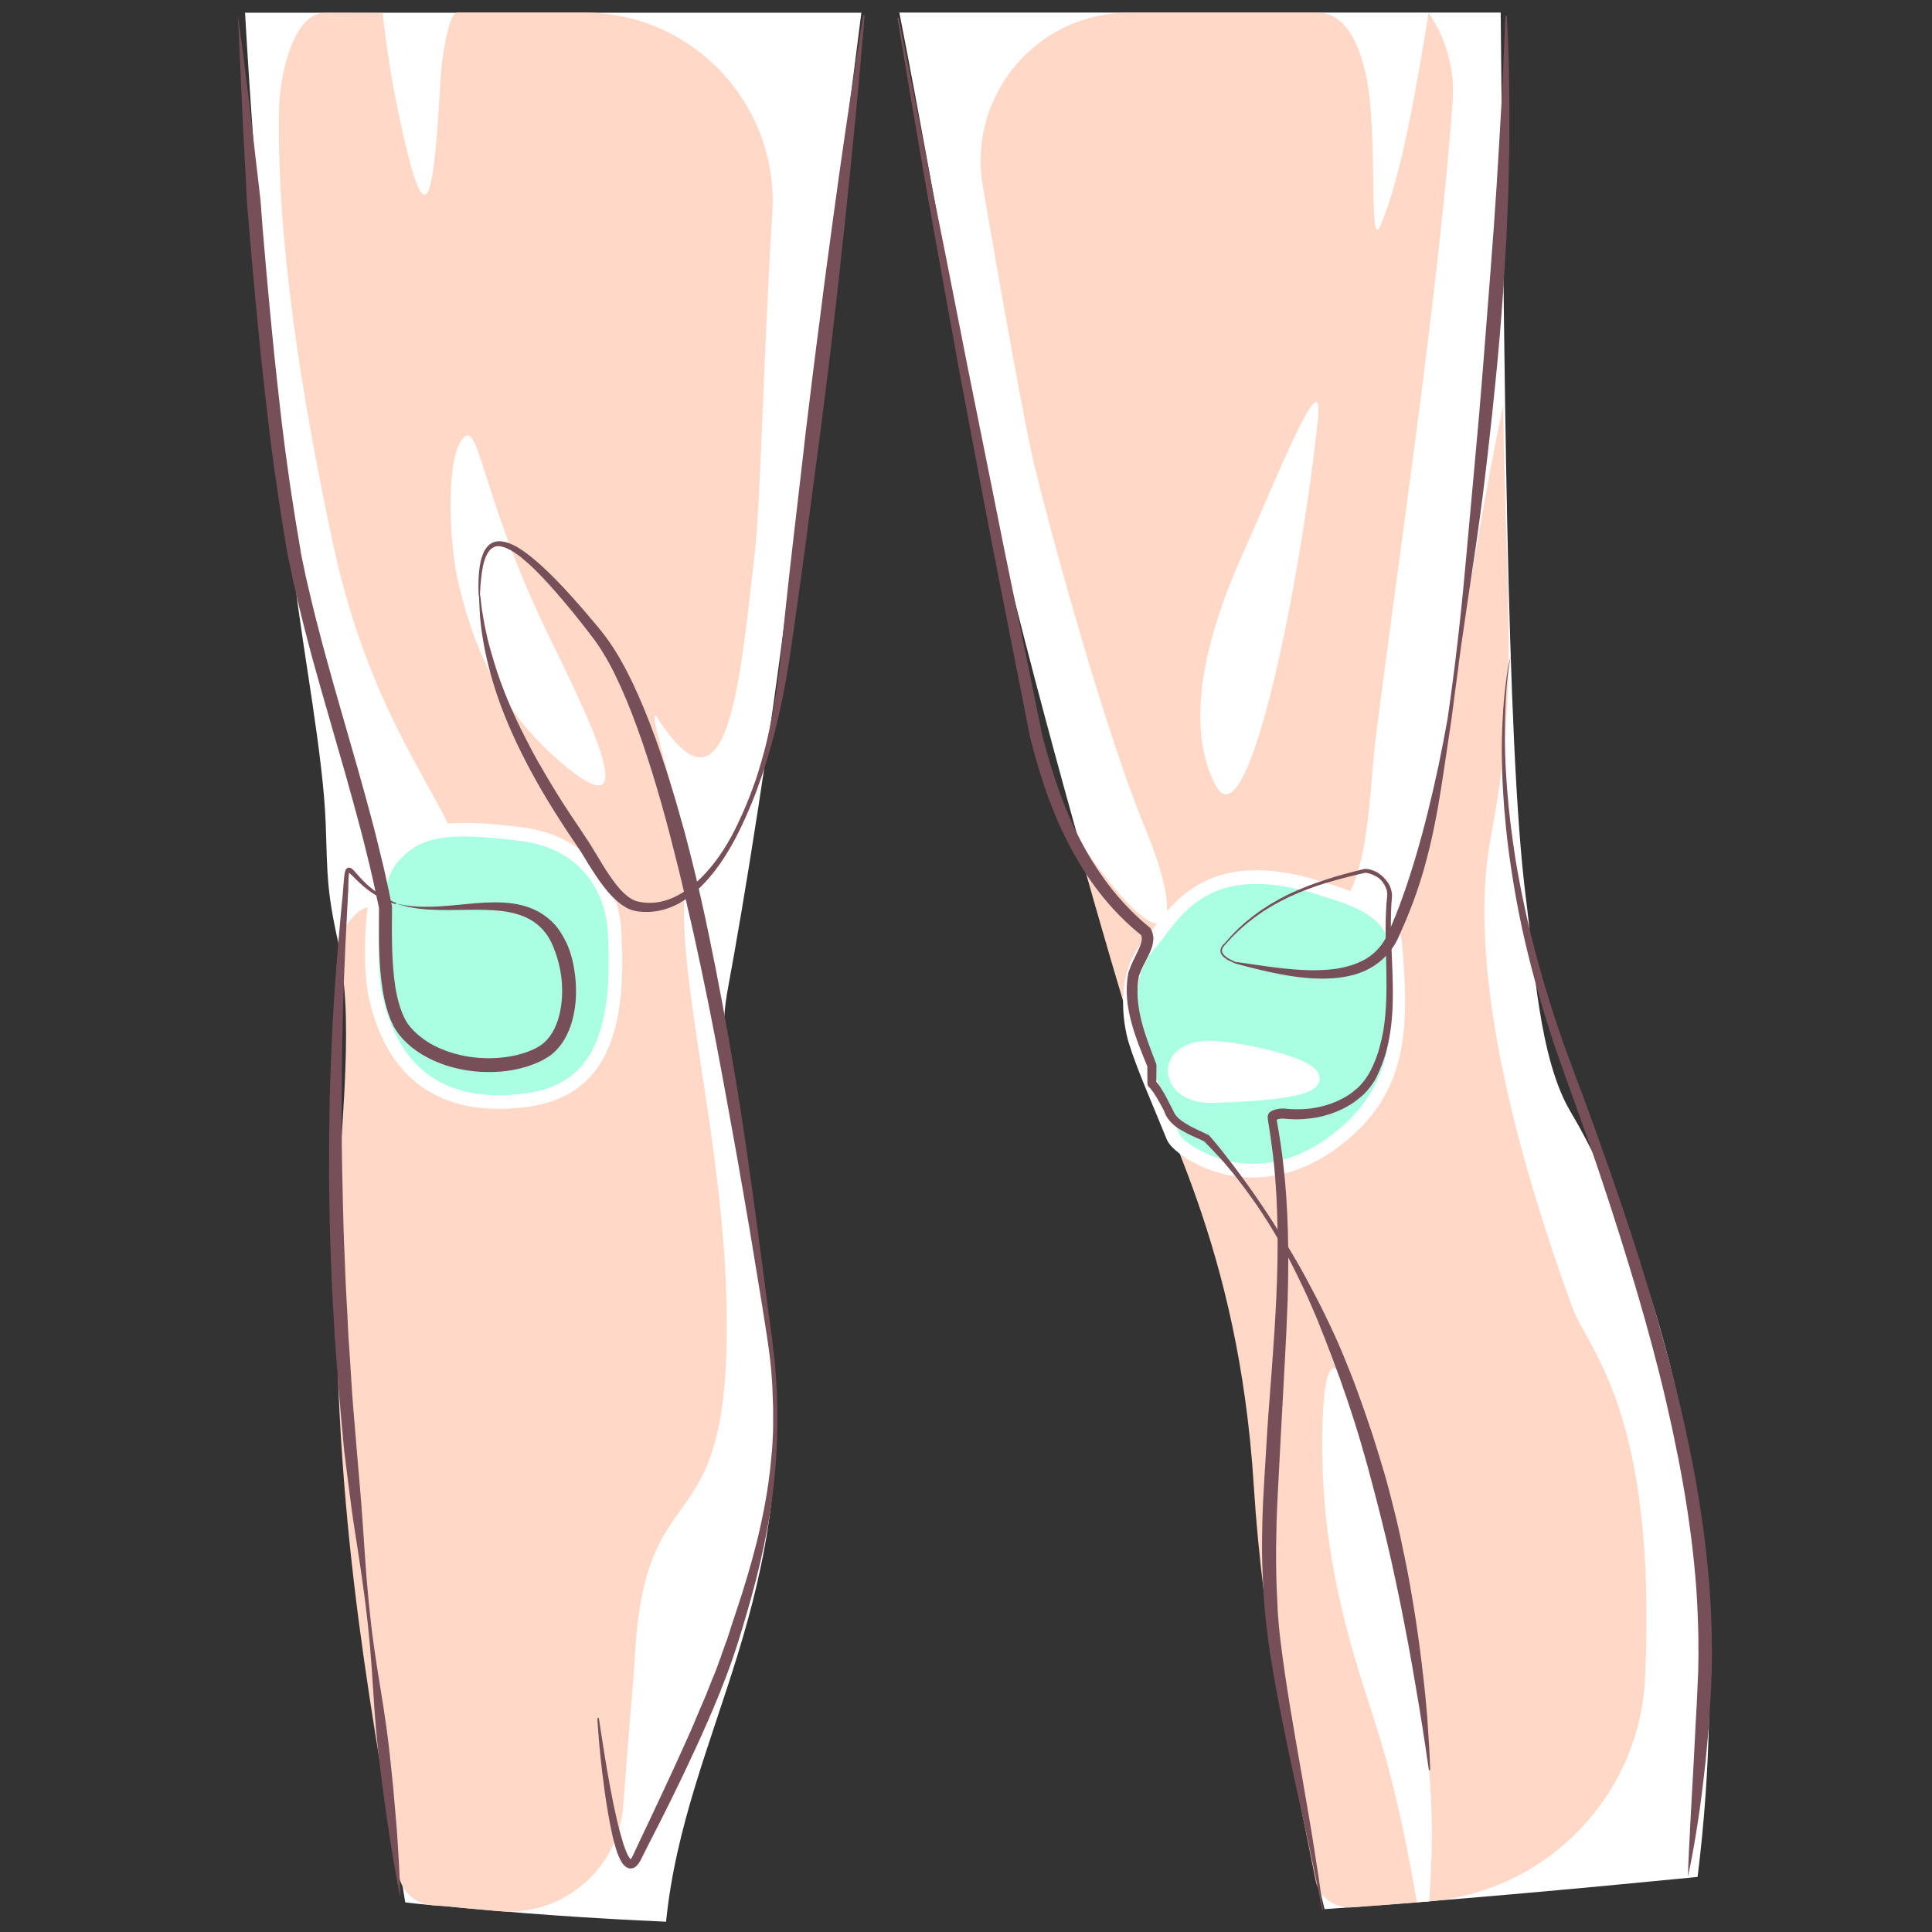 <?xml version="1.0" encoding="utf-8"?>
<!-- Generator: Adobe Illustrator 17.1.0, SVG Export Plug-In . SVG Version: 6.00 Build 0)  -->
<!DOCTYPE svg PUBLIC "-//W3C//DTD SVG 1.1//EN" "http://www.w3.org/Graphics/SVG/1.1/DTD/svg11.dtd">
<svg version="1.1" id="Layer_13" xmlns="http://www.w3.org/2000/svg" xmlns:xlink="http://www.w3.org/1999/xlink" x="0px" y="0px"
	 viewBox="0 0 1200 1200" enable-background="new 0 0 1200 1200" xml:space="preserve">
<rect x="0" y="0" width="1200" height="1200" fill="#333333" stroke="none"/>
<g>
	<path fill="#FFFFFF" d="M975.6,690.7c-19.8-33.2-22.7-92.8-27.9-133.4C935.5,462,934.4,218.9,932.1,7.8H558.6
		c26.2,133.9,46,260,58.9,313.5c32.1,134.2,73.7,275.9,88.8,325c15.1,49.1,64.2,126.6,73.7,275.9c6.5,102.5,23.1,182.4,42.7,263.6
		c77.2-5.4,154.3-12.4,231.7-20C1088.4,891.5,992.8,719.5,975.6,690.7z"/>
	<path fill="#FFFFFF" d="M478.1,827.9c-19.1-148.3-35-165.3-25.9-214.4S479.3,458,495,323.9c3.8-32.7,23.1-182.1,40-316H152.2
		c5.7,99.5,15.5,217.6,31.2,355.1c4.6,40.3,17.4,106.3,18.9,148.7c1.2,32.7,0.2,42.2,9.9,82.8c9.7,40.6-1,126.1-1.8,162.8
		c-3.7,183.5,21.7,302.3,41.3,424.3c7.9,1,15.8,1.7,23.7,2.2c46.3,4.6,92.4,7.8,138.3,9.8C425.7,1074.9,499.1,991.1,478.1,827.9z"/>
	<path fill="#FFD8C7" d="M450.9,798.5c-3.8-100.8-33.5-205.8-24.4-255c3.7-20.1-28.5-113.6-17.8-97c43.5,67.4,50.6-21,59.8-100.3
		c4.3-36.5,5.3-120.2,11.2-213.7C484,65,430.4,7.8,362.8,7.8l-78.7,0c-6,0-9.8,31.6-10.2,37.7c-3.4,55.4-6.3,108.9-20.8,49.3
		c-13-53.4-14.6-83.4-15.6-86.7L201.9,8c-20.1-0.1-28.2,39.6-28.6,59.7c-1.2,63.6,7.6,148.4,33.2,268.6
		c26.5,124.6,80.9,168.1,82.5,210.5c0.3,7.9-4.7,12.4-12.3,15.3c-9.4,3.5-30.3,100.7-41.8,8.2c-2.3-18.9-28.4,5.5-24,24.1
		c9.7,40.6-1,126.1-1.8,162.8c-3.5,174.9,19.3,291,38.5,407.2c1.7,10.4,10.3,18.2,20.8,19c2.3,0.2,4.7,0.4,7,0.5
		c11.6,1.2,23.2,2.2,34.8,3.2c39.4,3.3,74-26.2,76.9-65.6c3.5-46.9,6.7-81.9,7.1-90C400.2,903.4,457.4,970.7,450.9,798.5z"/>
	<path fill="#FFD8C7" d="M976.3,811.3c-60.5-166.8-58-250.6-50.4-290.7c17.6-93.5,9.7-138.6,7.7-268.6
		c-19.8,93.2-35.3,215.1-47,261.4c-14,55.4-15.6,80.1-40.7,85.4c-36.9,7.7-52.3-10.8-28-22.3c33.5-15.8,31.5-77.1,36.5-117.2
		c12.5-101.2,39.4-278.3,47.9-396.6c1.4-19.3-3.9-38.5-14.8-54.5l-0.2-0.2c-7.6,47.8-17.5,104-30,132.3c-7.3,16.5-1.4-54.7-8.3-90.8
		c-3.5-18.3-11.7-41.6-30.4-41.6l-117.5,0c-57,0-100.3,51.4-90.7,107.6c13,75.8,26.5,150.3,32,173.4c8.5,35.3,42.6,162.1,69,225.8
		c24.9,60.1,18.1,93.4-43.3,4.9c15.8,56.6,29.5,102.7,36.9,126.7c15.1,49.1,64.2,126.6,73.7,275.9c6,95,23.2,168.5,38.5,245.9
		c2.1,10.4,12,17.4,22.6,16.6c15.7-1.1,31.3-2.3,47-3.6c73.6-5.9,131.7-65.4,135-139.2C1029.3,875.7,986.1,838.5,976.3,811.3z
		 M780.9,682.9c-13.3,1.1-46.8,8.6-53.3-16.6c-3.4-13.2,8.7-17.8,25.2-17.8c16.8,0,59,10.5,65.2,19.9
		C822.8,675.7,796.1,681.7,780.9,682.9z"/>
	<path fill="#AAFFE2" stroke="#FFFFFF" stroke-width="8.477" stroke-miterlimit="10" d="M830.1,708c39.6-30.4,41.3-67.5,36.5-121.8
		c-2-22.7-33.7-30.2-43.6-33.5c-77.2-25.8-94.8,18.2-109.3,34.1c-16.4,17.9-12.2,47.8-8.6,59.5c5,16.3,13.8,35.8,23.6,60
		C731.9,714.1,778,748,830.1,708z M750.7,650.7c29.8,0,127.9,26.4,2.7,30.1C723.6,681.8,720.9,650.7,750.7,650.7z"/>
	<path fill="#AAFFE2" stroke="#FFFFFF" stroke-width="8.477" stroke-miterlimit="10" d="M326.4,683.4c46.5-6,59.1-43.2,55.2-106.1
		c-1.4-22.8-15.9-53.9-57.7-59.2c-49.6-6.3-65-1.9-79.6,13.9c-16.4,17.9-14,70.8-11.8,82.9C246.5,688.3,301.8,686.5,326.4,683.4z"/>
	<path fill="#FFFFFF" d="M284.9,363c11.5,47.5,30.3,83.5,66.8,113.3c54.8,44.9,2.3-53.1-14.6-89.2c-39.8-84.5-39.6-129.3-50.5-113.6
		C276.7,287.8,279.1,339.2,284.9,363z"/>
	<path fill="#FFFFFF" d="M838.9,865.8c-16.1-41.1-18.2,6.5-17.5,42c1.4,69,20.8,125.1,32.1,160.1c14.6,45.4,22.2,88.9,26.6,113.6
		c2.5-0.2,5.1-0.4,7.6-0.6c0.4-5.9,0.8-13.1,1.2-21.8C894.2,1059.5,854.9,906.9,838.9,865.8z"/>
	<g>
		<g>
			<path fill="#764F58" d="M245.9,561.1c7.2,1.9,14.6,2.3,22,2.1c7.4-0.2,14.7-1,22.1-1.7c7.4-0.7,14.9-1.3,22.6-0.9
				c3.8,0.2,7.7,0.7,11.6,1.7c3.8,1,7.6,2.4,11.2,4.5c3.5,2.1,6.7,4.7,9.5,7.8c2.7,3.2,4.8,6.7,6.6,10.3c3.5,7.2,5.1,15,5.9,22.8
				c0.7,7.8,0.5,15.7-1.3,23.5c-0.9,3.9-2.1,7.7-3.9,11.4c-1.8,3.7-4.2,7.2-7.2,10.2c-1.5,1.5-3.2,2.9-5.1,4l-0.7,0.4l-0.2,0.1
				l-0.1,0.1l-0.2,0.1l-0.3,0.2l-1.2,0.7c-0.8,0.4-1.8,0.9-2.7,1.3c-3.7,1.7-7.4,2.9-11.3,3.9c-7.7,1.9-15.5,2.5-23.3,2.2
				c-7.8-0.3-15.5-1.7-23-4.1c-7.4-2.5-14.6-6-20.9-11c-3.1-2.5-6-5.3-8.5-8.6c-0.5-0.7-1.2-1.7-1.8-2.6c-0.6-0.9-1.1-1.8-1.5-2.7
				c-0.9-1.8-1.8-3.7-2.4-5.6c-2.8-7.5-4.1-15.1-5-22.7c-0.9-7.6-1.2-15.1-1.4-22.6c-0.1-7.5,0-15,0-22.3l0.1,0.8
				c-2.4-11.4-4.8-22.8-7.7-34.1c-2.7-11.3-5.8-22.6-8.9-33.9c-3.1-11.3-6.3-22.5-9.6-33.8l-9.7-33.8c-3.2-11.3-6.4-22.6-9.3-34
				c-3-11.4-5.7-22.8-8.3-34.3c-0.6-2.9-1.2-5.8-1.8-8.7l-0.9-4.3l-0.5-2.2l-0.4-2.3l-2.9-17.3l-2.7-17.5
				c-0.9-5.8-1.6-11.6-2.5-17.5c-0.8-5.8-1.6-11.7-2.3-17.5c-0.7-5.8-1.5-11.7-2.1-17.5c-1.4-11.7-2.6-23.4-3.9-35
				c-1.2-11.7-2.3-23.4-3.4-35.1c-1.1-11.7-2.1-23.4-3.1-35.1c-0.5-5.8-1-11.7-1.5-17.5c-0.3-2.9-0.5-5.8-0.7-8.8
				c-0.2-2.9-0.3-5.9-0.4-8.8L151,80.1l-3.2-70.3c1.6,11.6,3.2,23.3,4.6,34.9c1.4,11.6,2.9,23.3,4.2,35l4.1,35
				c0.3,2.9,0.7,5.8,1,8.7c0.3,2.9,0.5,5.8,0.7,8.8c0.4,5.8,0.9,11.7,1.4,17.5c1,11.7,2,23.4,3.1,35c1.1,11.7,2.2,23.3,3.4,35
				c1.2,11.6,2.5,23.3,3.8,34.9c0.6,5.8,1.4,11.6,2.1,17.4c0.7,5.8,1.5,11.6,2.3,17.4c0.8,5.8,1.6,11.6,2.5,17.4l2.7,17.3l2.9,17.3
				l0.3,2l0.4,2.1l0.9,4.3c0.6,2.9,1.2,5.7,1.8,8.6c2.6,11.4,5.3,22.7,8.3,34c2.9,11.3,6.1,22.6,9.2,33.8l9.7,33.8
				c3.3,11.3,6.5,22.6,9.6,33.9c3.1,11.3,6.2,22.7,8.9,34.2c2.9,11.4,5.4,23,7.7,34.5c0.1,0.3,0.1,0.5,0.1,0.8l0,0
				c0,7.5-0.2,14.9,0,22.2c0.1,7.3,0.5,14.6,1.3,21.8c0.8,7.2,2.2,14.3,4.6,20.7c0.6,1.6,1.3,3.1,2,4.6c0.4,0.7,0.8,1.5,1.2,2.1
				c0.4,0.6,0.7,1.2,1.4,2c2,2.6,4.4,5,7.1,7.1c5.3,4.3,11.6,7.4,18.3,9.6c6.7,2.2,13.7,3.4,20.7,3.7c7,0.3,14.1-0.3,20.9-1.9
				c3.4-0.8,6.7-1.9,9.8-3.3c0.8-0.4,1.4-0.6,2.3-1.1l1.2-0.7l0.3-0.2c0,0,0.2-0.1,0,0l0.1,0l0.1-0.1l0.5-0.3
				c1.3-0.8,2.5-1.8,3.6-2.9c4.5-4.4,7.3-10.8,8.8-17.5c1.5-6.7,1.8-13.8,1.1-20.8c-0.7-7-2.5-13.8-5.1-20.2
				c-1.3-3.2-2.9-6.2-4.9-8.8c-2-2.6-4.4-4.9-7.2-6.8c-5.5-3.8-12.4-5.8-19.5-6.7c-7.1-0.9-14.5-0.9-21.9-0.8
				c-7.4,0.1-14.9,0.3-22.4-0.1C260.4,564.7,252.9,563.6,245.9,561.1z"/>
		</g>
		<g>
			<path fill="#764F58" d="M248.6,1178.3c0,0-0.1-0.7-0.4-1.9c-0.2-1.3-0.7-3.1-1.1-5.6c-0.5-2.4-1-5.5-1.6-9
				c-0.3-1.8-0.6-3.7-1-5.7c-0.3-2-0.7-4.2-1.1-6.5c-1.5-9.1-3.2-20.3-4.9-33c-0.9-6.4-1.7-13.2-2.6-20.4
				c-0.9-7.2-1.7-14.7-2.4-22.6c-1.4-15.8-2.1-33-3.7-51.2c-0.8-9.1-1.8-18.3-3-27.8c-1.2-9.5-2.6-19.1-4.1-28.9
				c-0.8-4.9-1.5-9.9-2.3-14.8c-0.8-5-1.5-10-2.2-15.1c-1.4-10.1-2.6-20.4-3.9-30.8l-0.5-3.9l-0.4-3.9c-0.2-2.6-0.5-5.2-0.7-7.8
				c-0.5-5.2-1-10.5-1.4-15.7c-0.2-2.6-0.5-5.2-0.7-7.9c-0.2-2.6-0.4-5.3-0.6-7.9c-0.4-5.3-0.8-10.6-1.2-15.9l-0.6-7.9
				c-0.2-2.6-0.4-5.3-0.5-7.9c-0.3-5.3-0.6-10.6-0.9-15.8c-0.3-5.3-0.6-10.5-0.8-15.8c-0.2-5.3-0.4-10.5-0.6-15.7
				c-0.2-5.2-0.4-10.4-0.5-15.6c-0.1-5.2-0.2-10.3-0.3-15.4c-0.2-10.2-0.3-20.3-0.2-30.3c0-2.5,0-5,0-7.4c0-2.5,0.1-4.9,0.1-7.4
				c0.1-4.9,0.1-9.7,0.2-14.5c0.1-9.6,0.5-18.9,0.8-28c0.7-18.2,1.6-35.4,2.8-51.3c1.1-15.9,2.4-30.4,3.6-43.2
				c0.3-3.2,0.6-6.3,0.9-9.3c0.2-3,0.5-5.8,0.7-8.7c0.1-1.4,0.2-2.8,0.4-4.2c0.1-0.7,0.2-1.4,0.4-2.1c0.1-0.4,0.2-0.8,0.4-1.2
				c0.1-0.2,0.3-0.5,0.6-0.8c0.3-0.3,0.8-0.6,1.3-0.6c0.5,0,0.9,0.1,1.1,0.2c0.3,0.1,0.5,0.2,0.7,0.4c0.4,0.3,0.6,0.5,0.9,0.7
				c0.5,0.5,0.9,1,1.3,1.4c0.8,0.9,1.6,1.8,2.4,2.7c6,6.9,12.1,10.9,16.3,13.3c2.2,1.2,3.9,2,5,2.5c1.2,0.5,1.8,0.7,1.8,0.7
				l-0.3,0.8c0,0-0.6-0.2-1.9-0.6c-1.2-0.4-3-1.1-5.3-2.2c-2.3-1.1-5-2.5-8-4.6c-3-2.1-6.3-4.8-9.6-8.1c-0.8-0.8-1.6-1.7-2.5-2.5
				c-0.4-0.4-0.8-0.8-1.3-1.2c-0.2-0.2-0.4-0.3-0.6-0.4c-0.1-0.1-0.3-0.1,0-0.1c0.2,0,0.4-0.1,0.4-0.2c0.1-0.1,0,0,0,0
				c-0.1,0.1-0.1,0.4-0.2,0.6c-0.1,0.5-0.2,1.1-0.2,1.8c-0.1,1.3-0.2,2.6-0.2,4c0,2.7-0.1,5.7-0.3,8.7c-0.2,3-0.3,6.1-0.5,9.4
				c-0.7,12.9-1.4,27.4-2,43.2c-0.1,4-0.3,8-0.4,12.1c-0.1,4.1-0.2,8.3-0.3,12.6c-0.1,4.3-0.2,8.6-0.3,13c-0.1,4.4-0.2,8.9-0.2,13.4
				c0,4.5-0.1,9.1-0.1,13.8c0,4.7-0.1,9.4-0.1,14.1c0,4.8,0,9.6,0.1,14.4c0,2.4,0,4.9,0,7.3c0,2.5,0.1,4.9,0.1,7.4
				c0.2,9.9,0.3,20,0.6,30.1c0.1,5.1,0.3,10.2,0.4,15.4c0.1,5.1,0.4,10.3,0.6,15.5c0.2,5.2,0.4,10.4,0.6,15.6
				c0.2,5.2,0.5,10.5,0.8,15.7c0.3,5.2,0.6,10.5,0.8,15.8c0.2,5.3,0.7,10.5,1,15.8c0.3,5.3,0.7,10.5,1,15.8c0.2,2.6,0.3,5.3,0.5,7.9
				c0.2,2.6,0.4,5.3,0.6,7.9c0.9,10.5,1.7,20.9,2.6,31.3c0.9,10.4,1.8,20.6,2.6,30.8c0.8,10.2,1.4,20.3,2.1,30.1
				c1.3,19.8,3.1,38.9,5.6,56.9c2.5,18,5.7,35,7.8,50.7c1.1,7.9,2,15.4,2.7,22.6c0.7,7.2,1.5,14,2,20.4c1.2,12.8,2.1,24.1,2.6,33.3
				c0.1,2.3,0.3,4.5,0.4,6.6c0.1,2.1,0.2,4,0.3,5.8c0.2,3.6,0.3,6.7,0.4,9.1c0.1,2.5,0.1,4.4,0.2,5.7c0,1.3,0.1,1.9,0.1,1.9
				L248.6,1178.3z"/>
		</g>
		<g>
			<path fill="#764F58" d="M298.3,369.9c0,0,0.1,0.8,0.3,2.3c0.1,0.8,0.2,1.7,0.3,2.9c0.1,0.6,0.1,1.2,0.2,1.8
				c0.1,0.7,0.2,1.3,0.3,2.1c0.2,1.5,0.5,3.1,0.8,4.9c0.3,1.8,0.7,3.8,1.1,5.9c0.5,2.1,1,4.4,1.5,6.8c0.6,2.4,1.2,5,2,7.6
				c0.4,1.3,0.8,2.7,1.2,4.1c0.2,0.7,0.4,1.4,0.6,2.1c0.2,0.7,0.5,1.4,0.7,2.2c0.5,1.5,0.9,3,1.4,4.5c0.5,1.5,1.1,3.1,1.6,4.6
				c0.5,1.6,1.2,3.2,1.8,4.8c0.6,1.6,1.2,3.3,1.9,5c0.7,1.7,1.4,3.4,2.1,5.1c0.7,1.7,1.5,3.5,2.3,5.2c3.1,7.1,6.8,14.4,10.8,22.1
				c1,1.9,2,3.9,3.1,5.8c0.5,1,1.1,2,1.6,2.9c0.5,0.9,1.1,2,1.7,2.9c2.3,4,4.6,8,7.1,12.1c4.9,8.2,10.3,16.5,16.1,25
				c1.4,2.1,2.9,4.3,4.3,6.5c0.7,1.1,1.5,2.2,2.2,3.3c0.8,1.2,1.5,2.3,2.2,3.5c1.4,2.3,2.8,4.6,4.2,6.9c1.4,2.3,2.8,4.6,4.2,6.9
				c2.9,4.5,6,9,9.5,12.9c1.8,1.9,3.7,3.7,5.8,5.1c1,0.7,2.1,1.2,3.2,1.7c0.5,0.2,1.1,0.4,1.6,0.5c0.1,0,0.1,0,0.2,0l0.3,0.1
				l0.5,0.1c0.4,0.1,0.7,0.1,1,0.2c5.2,0.9,10.7,0.5,16-1.2c5.3-1.7,10.3-4.6,14.9-8.1c4.6-3.6,8.8-7.8,12.6-12.4
				c3.8-4.6,7.3-9.6,10.4-14.9c1.6-2.6,3-5.3,4.4-8.1c1.3-2.7,2.8-5.6,4-8.4c0.6-1.4,1.3-2.8,1.9-4.2c0.6-1.4,1.2-2.9,1.8-4.3
				c1.2-2.9,2.3-5.8,3.4-8.8c0.6-1.5,1-3,1.6-4.4c0.5-1.5,1.1-3,1.5-4.5c0.9-3,1.9-6,2.7-9.1c0.9-3,1.7-6.1,2.5-9.2
				c0.7-3.1,1.5-6.2,2.1-9.3c2.7-12.4,4.7-25,6.2-37.7c0.8-6.3,1.4-12.7,2-19c0.7-6.4,1.3-12.7,2-19.1c1.3-12.7,2.8-25.3,4.2-37.8
				c2.9-25,5.8-49.7,8.5-73.5c2.9-23.8,5.7-46.9,8.6-68.7c2.7-21.8,5.5-42.4,8.1-61.5c2.6-19,5-36.5,7.3-51.9
				c1.1-7.7,2.2-14.9,3.2-21.6c1-6.7,1.9-12.8,2.8-18.4c1.7-11.1,3.1-19.8,4-25.7c1-5.9,1.5-9.1,1.5-9.1l0.8,0.1
				c0,0-0.3,3.2-0.7,9.2c-0.5,6-1.3,14.8-2.3,25.9c-0.5,5.6-1,11.8-1.7,18.5c-0.6,6.7-1.3,14-2.1,21.8c-1.5,15.5-3.3,33-5.3,52.1
				c-2.1,19.1-4.2,39.8-6.8,61.6c-2.4,21.9-5.4,44.9-8.4,68.7c-3.2,23.8-6.4,48.4-9.7,73.4c-1.7,12.5-3.4,25.1-5.2,37.7
				c-0.9,6.3-1.8,12.6-2.7,19c-0.9,6.3-1.8,12.7-2.9,19c-4.2,25.4-10.3,50.5-19.1,74.2c-2.2,5.9-4.6,11.7-7.2,17.5
				c-1.3,2.9-2.6,5.6-4,8.5c-1.4,2.8-2.9,5.6-4.4,8.3c-3.1,5.4-6.4,10.7-10.2,15.6c-3.8,4.9-7.9,9.5-12.6,13.6
				c-4.7,4-10,7.5-15.8,9.7c-5.9,2.2-12.3,3.1-18.5,2.4c-0.4,0-0.8-0.1-1.2-0.1l-0.5-0.1l-0.3,0c0,0-0.2,0-0.3-0.1
				c-0.8-0.2-1.7-0.4-2.5-0.6c-1.6-0.5-3.1-1.2-4.5-2.1c-2.8-1.6-5.1-3.7-7.3-5.8c-2.1-2.1-4-4.4-5.8-6.7c-1.8-2.3-3.4-4.6-5-7
				c-1.6-2.3-3-4.7-4.5-7c-1.4-2.3-2.8-4.6-4.2-6.9c-2.7-4.3-5.9-8.7-8.7-13c-5.7-8.7-11.1-17.2-16-25.6
				c-9.7-16.7-17.6-32.7-23.4-47.4c-5.8-14.6-9.5-27.9-11.8-39c-2.3-11.1-3.2-19.9-3.5-25.9c0-0.8-0.1-1.5-0.1-2.1
				c0-0.7,0-1.3-0.1-1.9c0-1.1-0.1-2.1-0.1-2.9c0-1.6-0.1-2.4-0.1-2.4L298.3,369.9z"/>
		</g>
		<g>
			<path fill="#764F58" d="M372,1067.2c0,0,0.5,3.9,1.7,11.3c1.1,7.3,2.8,18.1,5.3,31.7c1.3,6.8,2.8,14.3,4.7,22.4
				c1,4,2.1,8.2,3.4,12.4c0.7,2.1,1.4,4.2,2.3,6.1c0.4,1,0.9,1.9,1.5,2.7c0.3,0.4,0.5,0.8,0.8,1c0.2,0.3,0.4,0.3,0.4,0.3
				c0,0-0.1,0-0.1,0c-0.1,0-0.1,0-0.2,0c-0.1,0-0.1,0-0.2,0c0,0,0,0-0.1,0c0,0,0.2-0.2,0.4-0.5c0.5-0.6,0.9-1.5,1.5-2.7
				c1.1-2.3,2.1-4.5,3.2-6.9c2.2-4.6,4.5-9.4,6.8-14.3c4.6-9.8,9.5-20.1,14.4-30.8c2.5-5.4,5-10.9,7.5-16.5c1.3-2.8,2.5-5.6,3.8-8.5
				c1.3-2.9,2.5-5.8,3.7-8.7c2.4-5.9,5.2-11.8,7.5-17.9c1.2-3.1,2.4-6.1,3.7-9.2c0.6-1.6,1.3-3.1,1.8-4.7c0.6-1.6,1.1-3.2,1.7-4.7
				c1.1-3.2,2.3-6.4,3.4-9.6l0.9-2.4l0.8-2.5c0.5-1.6,1.1-3.3,1.6-5c1.1-3.3,2.2-6.6,3.3-10c1.1-3.4,2.2-6.7,3.3-10.1
				c4.3-13.6,8.3-27.5,11.5-42c3.2-14.4,5.7-29.3,6.9-44.4l0.3-2.8l0.2-2.9c0.1-1.9,0.2-3.8,0.3-5.7c0.1-1.9,0.2-3.8,0.2-5.7
				c0-1.9,0-3.8,0-5.8c0-1.9,0-3.9,0-5.8c0-1.9-0.1-3.9-0.2-5.8c-0.1-1.9-0.1-3.9-0.2-5.8c-0.1-1.9-0.1-3.9-0.3-5.8
				c-0.9-15.5-3.7-31-6.1-46.6c-2.6-15.6-5.1-31.2-7.7-46.8c-2.6-15.6-5.4-31.2-8.1-46.7c-1.4-7.8-2.8-15.5-4.2-23.2
				c-1.4-7.7-2.8-15.4-4.2-23.1c-5.6-30.6-11.6-60.7-18-89.6c-3.3-14.5-6.5-28.6-9.9-42.5c-1.7-6.9-3.5-13.7-5.2-20.5
				c-1.8-6.7-3.5-13.4-5.4-19.9c-3.7-13-7.6-25.6-11.7-37.6c-2.1-6-4.2-11.9-6.4-17.6c-2.2-5.7-4.5-11.2-6.9-16.6
				c-2.4-5.3-4.9-10.5-7.6-15.4c-2.7-4.9-5.6-9.5-8.6-13.7c-6.4-8.5-12.8-16.6-19-23.9c-6.2-7.3-12.1-14-18-19.8
				c-2.9-2.9-5.9-5.5-8.8-7.9c-2.9-2.3-5.9-4.3-8.8-5.6c-1.5-0.6-2.9-1.1-4.4-1.3c-1.4-0.2-2.7,0-3.9,0.6c-2.3,1.1-3.8,3.5-4.8,5.8
				c-1,2.4-1.6,4.7-2,6.9c-0.4,2.2-0.7,4.2-0.9,6.1c-0.4,3.7-0.6,6.5-0.7,8.4c-0.1,1.9-0.1,2.9-0.1,2.9h-0.8c0,0,0-1-0.1-2.9
				c0-1.9-0.1-4.8,0.1-8.5c0.1-1.9,0.3-4,0.6-6.3c0.3-2.3,0.8-4.8,1.8-7.5c0.5-1.3,1.1-2.7,2-4c0.9-1.3,2.1-2.6,3.7-3.5
				c1.6-0.9,3.5-1.2,5.4-1.1c1.9,0.1,3.7,0.6,5.4,1.2c3.5,1.3,6.7,3.3,9.9,5.6c3.2,2.3,6.3,4.9,9.5,7.7c6.3,5.7,12.6,12.2,19.1,19.4
				c3.3,3.6,6.6,7.4,9.9,11.3c1.7,2,3.3,4,5.1,6c1.7,2.1,3.4,4,5.1,6.3c6.9,8.9,12.6,19,17.8,29.8c10.4,21.7,18.9,46.3,26.7,72.5
				c1.9,6.6,3.8,13.2,5.7,20c1.8,6.8,3.6,13.7,5.3,20.6c3.4,13.9,6.7,28.2,9.7,42.8c6.1,29.1,11.7,59.4,16.8,90.2
				c1.3,7.7,2.5,15.4,3.7,23.2c1.2,7.8,2.3,15.6,3.5,23.4c2.2,15.6,4.4,31.3,6.5,47.1c2.1,15.7,4.2,31.4,6.2,47.1
				c0.5,3.9,1.1,7.8,1.6,11.7l0.8,5.8c0.3,1.9,0.5,3.9,0.7,5.9c0.4,3.9,1,7.8,1.4,11.7c0.3,3.9,0.6,7.8,0.9,11.7
				c2,31.2,0,62.2-5.4,91.6c-2.7,14.7-6.1,29-9.9,42.8c-3.9,13.9-7.8,27.2-12.3,40.2c-9.2,25.9-20.1,49.3-30.3,70.9
				c-5.1,10.7-10.2,20.9-15.1,30.6c-2.4,4.8-4.8,9.5-7.2,14.1c-1.2,2.3-2.3,4.5-3.4,6.8c-0.5,1-1.2,2.4-2.2,3.7
				c-0.5,0.6-1.2,1.4-2.2,2c-0.3,0.1-0.6,0.3-0.9,0.4c-0.3,0.1-0.7,0.2-1.1,0.2c-0.4,0-0.7,0-1.1,0c-0.4,0-0.7-0.2-1-0.3
				c-1.2-0.5-2-1.2-2.5-1.8c-0.6-0.6-1-1.2-1.4-1.8c-0.7-1.2-1.3-2.4-1.8-3.5c-1-2.3-1.7-4.6-2.3-6.8c-1.3-4.5-2.2-8.8-3-12.9
				c-1.6-8.3-2.8-15.9-3.7-22.8c-1.9-13.8-2.9-24.6-3.5-32.1c-0.6-7.4-0.8-11.4-0.8-11.4L372,1067.2z"/>
		</g>
		<g>
			<path fill="#764F58" d="M767.9,597.5c0,0,2.7,0.4,7.6,1.1c5,0.7,12.3,1.9,21.5,2.9c4.6,0.5,9.8,0.9,15.3,1.1
				c5.5,0.1,11.5,0,17.8-0.9c6.2-1,12.6-2.8,18.4-6.2c2.9-1.7,5.5-3.9,7.8-6.5c2.3-2.6,4.2-5.7,5.8-9c0.4-0.8,0.8-1.7,1.1-2.6
				c0.4-1,0.8-1.9,1.2-2.9c0.8-1.9,1.6-3.8,2.4-5.7c1.5-3.8,3-7.7,4.4-11.7c2.9-8,5.6-16.5,8.2-25.2c5.2-17.5,9.8-36.3,14-55.9
				c1-4.9,2-9.9,3-14.9c0.9-5,1.9-10,2.8-15.1c1.4-10.2,2.9-20.6,4.2-31.1c2.6-20.9,4.9-42.2,6.8-63.6c1.9-21.3,3.9-42.7,5.8-63.6
				c0.9-10.5,1.9-20.9,2.8-31.2c0.8-10.3,1.7-20.5,2.5-30.5c1.6-20,3.1-39.3,4.5-57.7c0.7-9.2,1.3-18.1,2-26.7
				c0.6-8.6,1.2-17,1.7-25c0.5-8,1-15.7,1.4-23c0.4-7.3,0.8-14.2,1.2-20.7c0.8-13,1.2-24.4,1.7-33.7c0.4-9.4,0.7-16.7,0.9-21.7
				c0.2-5,0.4-7.7,0.4-7.7l0.8,0c0,0,0.1,2.7,0.4,7.7c0.2,5,0.6,12.4,0.8,21.8c0.1,4.7,0.2,9.9,0.3,15.5c0,2.8,0.1,5.8,0.1,8.8
				c0,3.1,0,6.2,0,9.5c0,3.3,0,6.6,0,10.1c0,3.5,0,7.1-0.1,10.7c-0.2,7.3-0.3,15-0.5,23.1c-0.3,8-0.6,16.4-1,25.1
				c-0.1,4.3-0.4,8.7-0.7,13.2c-0.3,4.5-0.5,9-0.8,13.6c-1.1,18.4-2.6,37.8-4.5,57.8c-1,10-2,20.2-3.1,30.5
				c-1.1,10.3-2.3,20.7-3.5,31.2c-2.4,21-5.3,42.2-8.5,63.4c-1.6,10.6-3.1,21.2-4.7,31.8c-0.8,5.3-1.5,10.6-2.3,15.8
				c-0.4,2.6-0.7,5.3-1.1,7.9c-0.4,2.6-0.7,5.2-1,7.9c-1.4,10.4-2.8,20.8-4.1,31.1c-1.5,10.2-3,20.4-4.5,30.3
				c-1.5,10-3,19.7-4.8,29.3c-1.8,9.5-3.8,18.9-6.2,27.8c-2.3,9-5.1,17.6-8.1,25.9c-1.5,4.1-3.2,8.1-4.8,12.1
				c-0.8,1.9-1.7,3.8-2.5,5.7c-0.4,0.9-0.8,1.8-1.2,2.7c-0.4,1-0.9,2-1.3,3c-3.7,7.8-10,14.2-16.9,18.1c-6.9,3.9-14.3,5.5-21,6.2
				c-6.8,0.7-13,0.5-18.8,0c-5.7-0.5-10.9-1.3-15.6-2.2c-9.3-1.7-16.4-3.6-21.3-4.8c-4.9-1.3-7.5-2-7.5-2L767.9,597.5z"/>
		</g>
		<g>
			<path fill="#764F58" d="M821.1,1186c-2.6-14-5.5-27.8-8.5-41.7l-9.1-41.6c-3-13.9-5.9-27.8-8.6-41.7c-2.7-14-5.3-28-7.2-42.1
				c-0.4-3.6-0.9-7.1-1.3-10.7l-0.5-5.4l-0.3-2.7c-0.1-1-0.1-1.8-0.2-2.7l-0.7-10.6c-0.3-3.5-0.3-7.2-0.5-10.7l-0.2-5.4l-0.1-5.4
				c0-3.6-0.1-7.2,0-10.7c0.1-3.6,0.1-7.2,0.2-10.7l0.4-10.7c0.7-14.2,1.7-28.4,2.5-42.5l0.7-10.6l0.8-10.6l1.6-21.2
				c2.1-28.3,3.8-56.5,3.4-84.7c-0.2-14.1-0.9-28.2-2.4-42.2c-0.3-3.5-0.8-7-1.3-10.5c-0.4-3.5-1-7-1.5-10.4l-0.8-5.2l-0.1-0.7
				l0-0.2c0,0.1-0.1-1.3,0-0.8c0-0.1,0,0,0-0.3c0.1-0.4,0.2-0.8,0.3-1.1c0.2-0.4,0.4-0.6,0.4-0.7c0.1-0.1,0.2-0.2,0.3-0.4
				c0.1-0.1,0.2-0.2,0.3-0.3l0.3-0.2c0.2-0.2,0.3-0.2,0.5-0.3c0.2-0.1,0.3-0.2,0.5-0.3c1.1-0.6,2.1-0.9,3.2-1.1
				c1-0.2,2.1-0.4,3.3-0.4c0.3,0,0.6,0,0.9,0l0.7,0.1l1.3,0.1c0.9,0.1,1.8,0.2,2.6,0.2l2.5,0.1c0.8,0,1.7,0,2.5,0l2.6-0.1l2.5-0.2
				l1.3-0.1l1.3-0.2l2.5-0.4l2.5-0.5l1.2-0.3l1.2-0.3l2.5-0.7c6.4-2.1,12.6-5.1,17.6-9.6l1-0.8c0.3-0.3,0.6-0.6,0.9-0.9
				c0.6-0.6,1.2-1.2,1.7-1.8c1-1.3,2.2-2.5,3-4l0.7-1l0.2-0.3c0,0,0.1-0.2,0,0l0.1-0.1l0.3-0.6l1.3-2.3c0.7-1.5,1.5-3,2.1-4.6
				c1.4-3.2,2.5-6.4,3.4-9.8c0.9-3.3,1.7-6.7,2.3-10.1c2.3-13.7,2.1-27.9,1.8-42c-0.3-14.2-0.9-28.5,0.7-42.7l0,0.2l-0.1-1.3
				l-0.2-1.3c-0.1-0.4-0.2-0.8-0.4-1.2c-0.2-0.4-0.3-0.8-0.5-1.2c-0.2-0.4-0.4-0.8-0.6-1.2l-0.7-1.1l-0.8-1.1l-0.9-1l-1-0.9
				l-1.1-0.8L854,544c-0.4-0.2-0.8-0.4-1.2-0.6c-0.4-0.2-0.8-0.3-1.2-0.5c-0.4-0.1-0.8-0.3-1.3-0.4l-1.3-0.3l-1.3-0.1l0.3,0
				l-6.1,1.4l-6,1.5l-6,1.6c-2,0.6-4,1.2-6,1.7c-2,0.6-3.9,1.3-5.9,1.9c-2,0.7-3.9,1.4-5.8,2.1c-1.9,0.7-3.8,1.5-5.8,2.3
				c-1.9,0.8-3.8,1.7-5.7,2.5c-1.9,0.9-3.7,1.8-5.6,2.8l-5.4,3l-5.3,3.3l-5.1,3.6c-1.6,1.3-3.3,2.5-4.9,3.8
				c-1.6,1.4-3.1,2.7-4.7,4.1l-4.4,4.3l-4.2,4.6l0,0c-0.2,0.3-0.5,0.5-0.7,0.8c-0.2,0.3-0.5,0.5-0.6,0.8l-0.3,0.4l-0.2,0.4
				c-0.2,0.3-0.2,0.6-0.3,0.9l0,0.5c0,0.2,0,0.3,0,0.5c0,0.2,0,0.3,0.1,0.5c0.1,0.1,0.1,0.3,0.2,0.4c0.2,0.3,0.3,0.6,0.5,0.8
				c0.2,0.3,0.4,0.5,0.7,0.8c0.2,0.2,0.5,0.5,0.8,0.7c0.3,0.2,0.5,0.4,0.8,0.6l0.9,0.6l0.9,0.5c1.2,0.7,2.6,1.3,3.9,1.9l-0.3,0.8
				c-1.4-0.6-2.7-1.1-4-1.8l-1-0.5l-0.9-0.6c-0.3-0.2-0.6-0.4-0.9-0.7c-0.3-0.2-0.6-0.5-0.9-0.7c-0.3-0.3-0.5-0.6-0.8-0.9
				c-0.3-0.3-0.4-0.7-0.6-1c-0.1-0.2-0.1-0.4-0.2-0.6c-0.1-0.2-0.1-0.4-0.1-0.6c0-0.2-0.1-0.4-0.1-0.6l0.1-0.6
				c0.1-0.4,0.2-0.8,0.3-1.2l0.3-0.5l0.3-0.5c0.2-0.3,0.5-0.6,0.7-0.9c0.2-0.3,0.5-0.6,0.8-0.8l0,0l4.2-4.7l4.4-4.5
				c1.5-1.4,3.1-2.8,4.7-4.2c1.6-1.3,3.3-2.6,4.9-3.9l5.1-3.7l5.3-3.4l5.4-3.1c1.9-1,3.7-2,5.6-2.9c1.9-0.9,3.8-1.8,5.7-2.6
				c1.9-0.8,3.9-1.6,5.8-2.4c2-0.7,3.9-1.5,5.9-2.2c2-0.7,4-1.4,5.9-2c2-0.6,4-1.3,6-1.9l6-1.7l6.1-1.6l6.1-1.5l0,0
				c0.1,0,0.2,0,0.3,0c0.5,0,1.1,0.1,1.6,0.1c0.5,0.1,1.1,0.2,1.6,0.3c0.5,0.2,1,0.3,1.5,0.5c0.5,0.2,1,0.4,1.5,0.6
				c0.5,0.2,1,0.5,1.4,0.7c0.4,0.3,0.9,0.6,1.3,0.9l1.3,1l1.2,1.1l1.1,1.2l1,1.2c0.3,0.4,0.6,0.9,0.9,1.3c0.3,0.5,0.5,0.9,0.8,1.4
				c0.2,0.5,0.4,1,0.6,1.5c0.2,0.5,0.3,1,0.5,1.6c0.1,0.5,0.2,1.1,0.3,1.6c0.1,0.5,0.1,1.1,0.1,1.7c0,0,0,0.1,0,0.1l0,0.1
				c-1.3,14-0.5,28.1,0.1,42.3c0.5,14.2,1,28.6-1.3,42.9c-0.6,3.6-1.3,7.1-2.2,10.6c-0.9,3.5-2.1,7-3.5,10.4
				c-0.6,1.7-1.5,3.4-2.2,5.1l-1.2,2.4l-0.3,0.6l-0.1,0.1c-0.2,0.3-0.1,0.2-0.2,0.3l-0.2,0.3l-0.8,1.2c-1,1.6-2.2,3-3.4,4.5
				c-0.6,0.7-1.3,1.4-1.9,2c-0.3,0.3-0.6,0.7-1,1l-1.1,0.9c-5.6,5-12.3,8.5-19.4,10.8l-2.7,0.8l-1.3,0.4l-1.4,0.3l-2.7,0.6l-2.7,0.4
				l-1.4,0.2l-1.4,0.1l-2.8,0.3l-2.8,0.1c-0.9,0-1.8,0.1-2.8,0l-2.8-0.1c-0.9,0-1.8-0.1-2.7-0.2l-1.3-0.1l-0.3,0l-0.2,0l-0.1,0
				c-0.1,0-0.2,0-0.4,0c-0.6,0-1.3,0.1-2,0.3c-0.7,0.2-1.4,0.4-1.8,0.7c-0.1,0-0.1,0.1-0.1,0.1c0,0-0.1,0-0.1,0l0,0c0,0,0,0,0.1,0
				c0,0,0.1-0.1,0.1-0.1c0,0,0.1-0.1,0.3-0.4c0.1-0.3,0.2-0.6,0.2-0.8c0-0.1,0,0.1,0,0.1c0,0.6-0.1-0.7,0-0.5l0,0.2l0.1,0.7l0.9,5.3
				c0.6,3.5,1.2,7,1.7,10.6c0.5,3.5,1,7.1,1.4,10.6c1.7,14.2,2.6,28.5,3,42.7c0.4,14.3,0.3,28.5-0.1,42.8c-0.5,14.2-1.2,28.4-2,42.6
				l-2.3,42.5c-0.7,14.1-1.5,28.3-2.2,42.4l-0.4,10.6c-0.1,3.5-0.1,7-0.2,10.6c-0.1,3.5-0.1,7-0.1,10.5l0,5.3l0.1,5.3
				c0.1,3.5,0.1,7,0.3,10.5l0.5,10.6c0,0.9,0.1,1.8,0.1,2.6l0.2,2.6l0.4,5.2c0.3,3.5,0.7,7,1.1,10.5c1.7,14,3.8,28,6.1,41.9
				c2.3,14,4.7,27.9,7.2,41.9l3.6,21c1.2,7,2.4,14,3.5,21c2.2,14,4.5,28.1,6.1,42.2L821.1,1186z"/>
		</g>
		<g>
			<path fill="#764F58" d="M558.2,11.1c4.9,24.3,9.7,48.7,14.5,73.1l7.1,36.6l7.3,36.5l14.4,73.1l14.7,73l7.3,36.5l7.5,36.5l14.9,73
				l0.9,4.6l0.5,2.3l0.1,0.6c0,0,0.1,0.3,0,0l0,0.1l0.1,0.3l0.3,1.1c0.8,3,1.6,5.9,2.4,8.9c1.7,5.9,3.5,11.8,5.4,17.6
				c3.9,11.6,8.5,23,13.9,33.9c5.5,10.9,11.8,21.3,19.2,31c7.4,9.6,15.8,18.5,25.2,26.1l0.1,0.1c0.4,0.3,0.7,0.7,0.9,1.1
				c0.3,0.7,0.6,1.5,0.9,2.2c0.2,0.8,0.4,1.6,0.5,2.4c0.1,0.8,0.1,1.6,0,2.4c-0.1,0.8-0.2,1.5-0.3,2.2c-0.6,2.9-1.7,5.2-2.8,7.4
				c-1.1,2.2-2.2,4.3-3.2,6.3c-1,2.1-1.9,4.1-2.6,6.2l0.1-0.4c-0.2,1.1-0.4,2.2-0.6,3.4c-0.1,1.1-0.3,2.3-0.3,3.4
				c-0.1,2.3-0.1,4.6,0,6.9c0.3,4.6,1.1,9.3,2.2,13.9c1.1,4.6,2.6,9.2,4.2,13.7c1.6,4.5,3.4,9.1,5.1,13.6l0,0.1
				c0.1,0.3,0.2,0.7,0.2,1l-0.1,11.3l-0.8-2c1.7,1.7,3,3.6,4.1,5.4c1.2,1.8,2.2,3.7,3.2,5.6c1,1.9,1.9,3.8,2.9,5.6l1.4,2.8
				c0.1,0.3,0.5,1,0.6,1.2c0.2,0.3,0.4,0.7,0.7,1c1.1,1.4,2.4,2.6,4,3.7c1.6,1.1,3.3,2.1,5,3.1c3.5,1.9,7.3,3.5,11.2,5.4l0.1,0
				c0.2,0.1,0.4,0.3,0.6,0.5l4.3,5.1l4.2,5.2c2.7,3.5,5.4,7,8.1,10.5c5.3,7.1,10.5,14.3,15.4,21.6c5,7.3,9.7,14.8,14.3,22.3
				c4.5,7.6,9.1,15.2,13.3,23c4.2,7.8,8.3,15.6,12.2,23.6c3.9,8,7.6,16,11,24.2c3.4,8.2,6.7,16.4,9.7,24.8c3,8.3,5.9,16.7,8.7,25.1
				c2.7,8.4,5.3,16.9,7.8,25.4c2.4,8.5,4.6,17.1,6.7,25.7c2.1,8.6,3.9,17.3,5.7,26c1.8,8.7,3.4,17.4,4.8,26.1
				c1.5,8.7,2.8,17.5,4,26.2c1.2,8.8,2.2,17.5,3.2,26.3c0.5,4.4,0.9,8.8,1.3,13.2c0.4,4.4,0.8,8.8,1,13.2c0.6,8.8,1.2,17.6,1.4,26.5
				l-0.8,0.1c-1.3-8.7-2.5-17.5-3.9-26.2l-2.1-13l-2.2-13c-1.4-8.7-3-17.3-4.6-26c-1.6-8.6-3.3-17.3-5-25.9
				c-1.8-8.6-3.6-17.2-5.5-25.8c-1.9-8.6-4-17.1-6.1-25.6c-2.1-8.5-4.3-17-6.6-25.5c-2.2-8.5-4.6-16.9-7.1-25.3
				c-2.5-8.4-5.2-16.7-8-25c-2.8-8.3-5.8-16.6-8.9-24.8c-3.1-8.2-6.3-16.4-9.6-24.5c-3.4-8.1-6.9-16.1-10.8-24
				c-3.8-7.9-7.8-15.8-12.2-23.4c-4.3-7.7-9-15.1-13.9-22.4c-5-7.2-10.2-14.3-15.7-21.1c-1.4-1.7-2.8-3.4-4.2-5
				c-1.4-1.7-2.9-3.3-4.4-4.9l-4.5-4.8l-4.6-4.7l0.7,0.5c-3.6-1.8-7.5-3.3-11.3-5.3c-1.9-1-3.8-2.1-5.7-3.3
				c-1.8-1.3-3.6-2.8-5.1-4.7c-0.4-0.5-0.7-0.9-1.1-1.5c-0.4-0.7-0.5-0.9-0.9-1.5L723,690c-0.9-1.8-1.9-3.7-2.9-5.4
				c-1-1.8-2-3.5-3.1-5.2c-1.1-1.6-2.2-3.2-3.5-4.4c-0.5-0.5-0.8-1.2-0.8-2l0,0l-0.1-11.3l0.2,1.1c-3.7-9-7.5-18.2-10.1-27.9
				c-1.3-4.9-2.3-9.9-2.7-15c-0.2-2.6-0.2-5.1-0.1-7.7c0.1-1.3,0.2-2.6,0.3-3.9c0.2-1.3,0.4-2.6,0.6-3.9c0-0.1,0-0.2,0.1-0.3l0-0.1
				c1.6-4.8,3.9-9.3,5.9-13.4c1-2,1.8-4.1,2.2-5.8c0.4-1.8,0.2-3.2-0.5-4.6l1,1.2c-10-7.9-18.9-17.1-26.7-27.1
				c-7.8-10-14.4-20.9-20.1-32.1c-5.7-11.3-10.4-23-14.4-34.9c-2-6-3.8-12-5.5-18c-0.8-3-1.6-6.1-2.4-9.1l-0.3-1.1l-0.1-0.3
				l-0.1-0.5l-0.1-0.6l-0.5-2.3l-0.9-4.6L624,377.7l-7.2-36.6l-7-36.6L596,231.4l-13.3-73.3l-6.6-36.7l-6.3-36.7
				c-4.2-24.5-8.4-49-12.4-73.5L558.2,11.1z"/>
		</g>
		<g>
			<path fill="#764F58" d="M938.4,407.1c0,0-0.6,3-1.4,8.6c-0.8,5.6-1.6,13.9-2,24.5c-0.4,10.6-0.5,23.5,0.3,38.2
				c0.8,14.7,2.4,31.3,5.1,49.2c0.3,2.2,0.7,4.5,1,6.8c0.4,2.3,0.8,4.6,1.2,6.9c0.8,4.7,1.8,9.4,2.7,14.2c1,4.8,2,9.6,3.1,14.6
				c1.2,4.9,2.2,9.9,3.6,14.9c5.1,20.1,11.4,41.1,18.9,62.5c1.9,5.3,3.9,10.7,5.9,16.1c2,5.4,4,10.9,6.1,16.3
				c4.1,11,8.1,22.1,12.1,33.4c8,22.5,15.9,45.5,23.2,68.7c7.3,23.2,14.1,46.5,20.1,69.7c3,11.6,5.8,23.2,8.3,34.6
				c2.5,11.5,4.8,22.9,6.8,34.1c2,11.3,3.7,22.4,5.1,33.3c1.4,10.9,2.5,21.6,3.3,32.1c0.7,10.5,1.3,20.7,1.4,30.6
				c0.1,2.5,0,4.9,0.1,7.4c0,2.4,0,4.8,0,7.2c0,2.4-0.1,4.7-0.1,7.1c-0.1,2.3-0.2,4.7-0.3,6.9c0,1.2-0.1,2.3-0.1,3.4
				c-0.1,1.1-0.1,2.2-0.2,3.4c-0.1,2.2-0.3,4.4-0.4,6.6c-0.2,4.3-0.5,8.6-0.8,12.7c-0.6,8.3-1.4,16.1-2.1,23.5
				c-1.6,14.7-3.2,27.6-4.9,38.1c-0.8,5.3-1.6,9.9-2.3,14c-0.7,4.1-1.4,7.5-1.9,10.3c-1.2,5.6-1.8,8.6-1.8,8.6s0.1-3,0.3-8.7
				c0.1-2.8,0.3-6.4,0.5-10.5c0.2-4.1,0.5-8.8,0.7-14.1c0.6-10.6,1.3-23.4,2.1-38.2c0.4-7.4,0.8-15.2,1.2-23.4
				c0.2-4.1,0.5-8.3,0.7-12.7c0.2-4.3,0.4-8.8,0.6-13.3c0.1-2.3,0.2-4.5,0.3-6.8c0-2.3,0.1-4.6,0.1-7c0.1-2.3,0.1-4.7,0-7.1
				c0-2.4,0-4.8,0-7.2c-0.2-9.7-0.6-19.8-1.3-30.1c-0.8-10.3-1.8-20.9-3.2-31.7c-1.4-10.8-3-21.8-5-32.9
				c-1.9-11.1-4.2-22.4-6.6-33.8c-2.5-11.4-5.1-22.9-8-34.4c-5.8-23.1-12.4-46.4-19.5-69.5c-3.5-11.6-7.2-23.1-10.9-34.6
				c-3.8-11.5-7.5-22.9-11.4-34.1C985,704.2,981,693,977.1,682c-2-5.5-3.9-11-5.9-16.4c-1.9-5.5-3.8-10.9-5.7-16.3
				c-7.2-21.6-13.2-42.9-18-63.3c-4.8-20.4-8.1-39.9-10.5-58c-1.2-9-2-17.7-2.7-26c-0.3-4.1-0.6-8.2-0.8-12.1
				c-0.1-2-0.2-3.9-0.3-5.8c-0.1-1.9-0.1-3.8-0.2-5.6c-0.1-3.7-0.1-7.3-0.2-10.7c0-3.5,0-6.8,0.1-10c0.1-6.4,0.5-12.3,0.8-17.6
				c0.8-10.6,1.9-18.9,2.8-24.5C937.6,410,938.4,407.1,938.4,407.1z"/>
		</g>
	</g>
	<path fill="#FFFFFF" d="M818.6,259.9c-9.3,91.7-42.8,267.7-63.7,227.6c-21.2-40.8-2.5-100.2,17-143.5
		C791.4,300.7,822.5,221.7,818.6,259.9z"/>
</g>
</svg>
